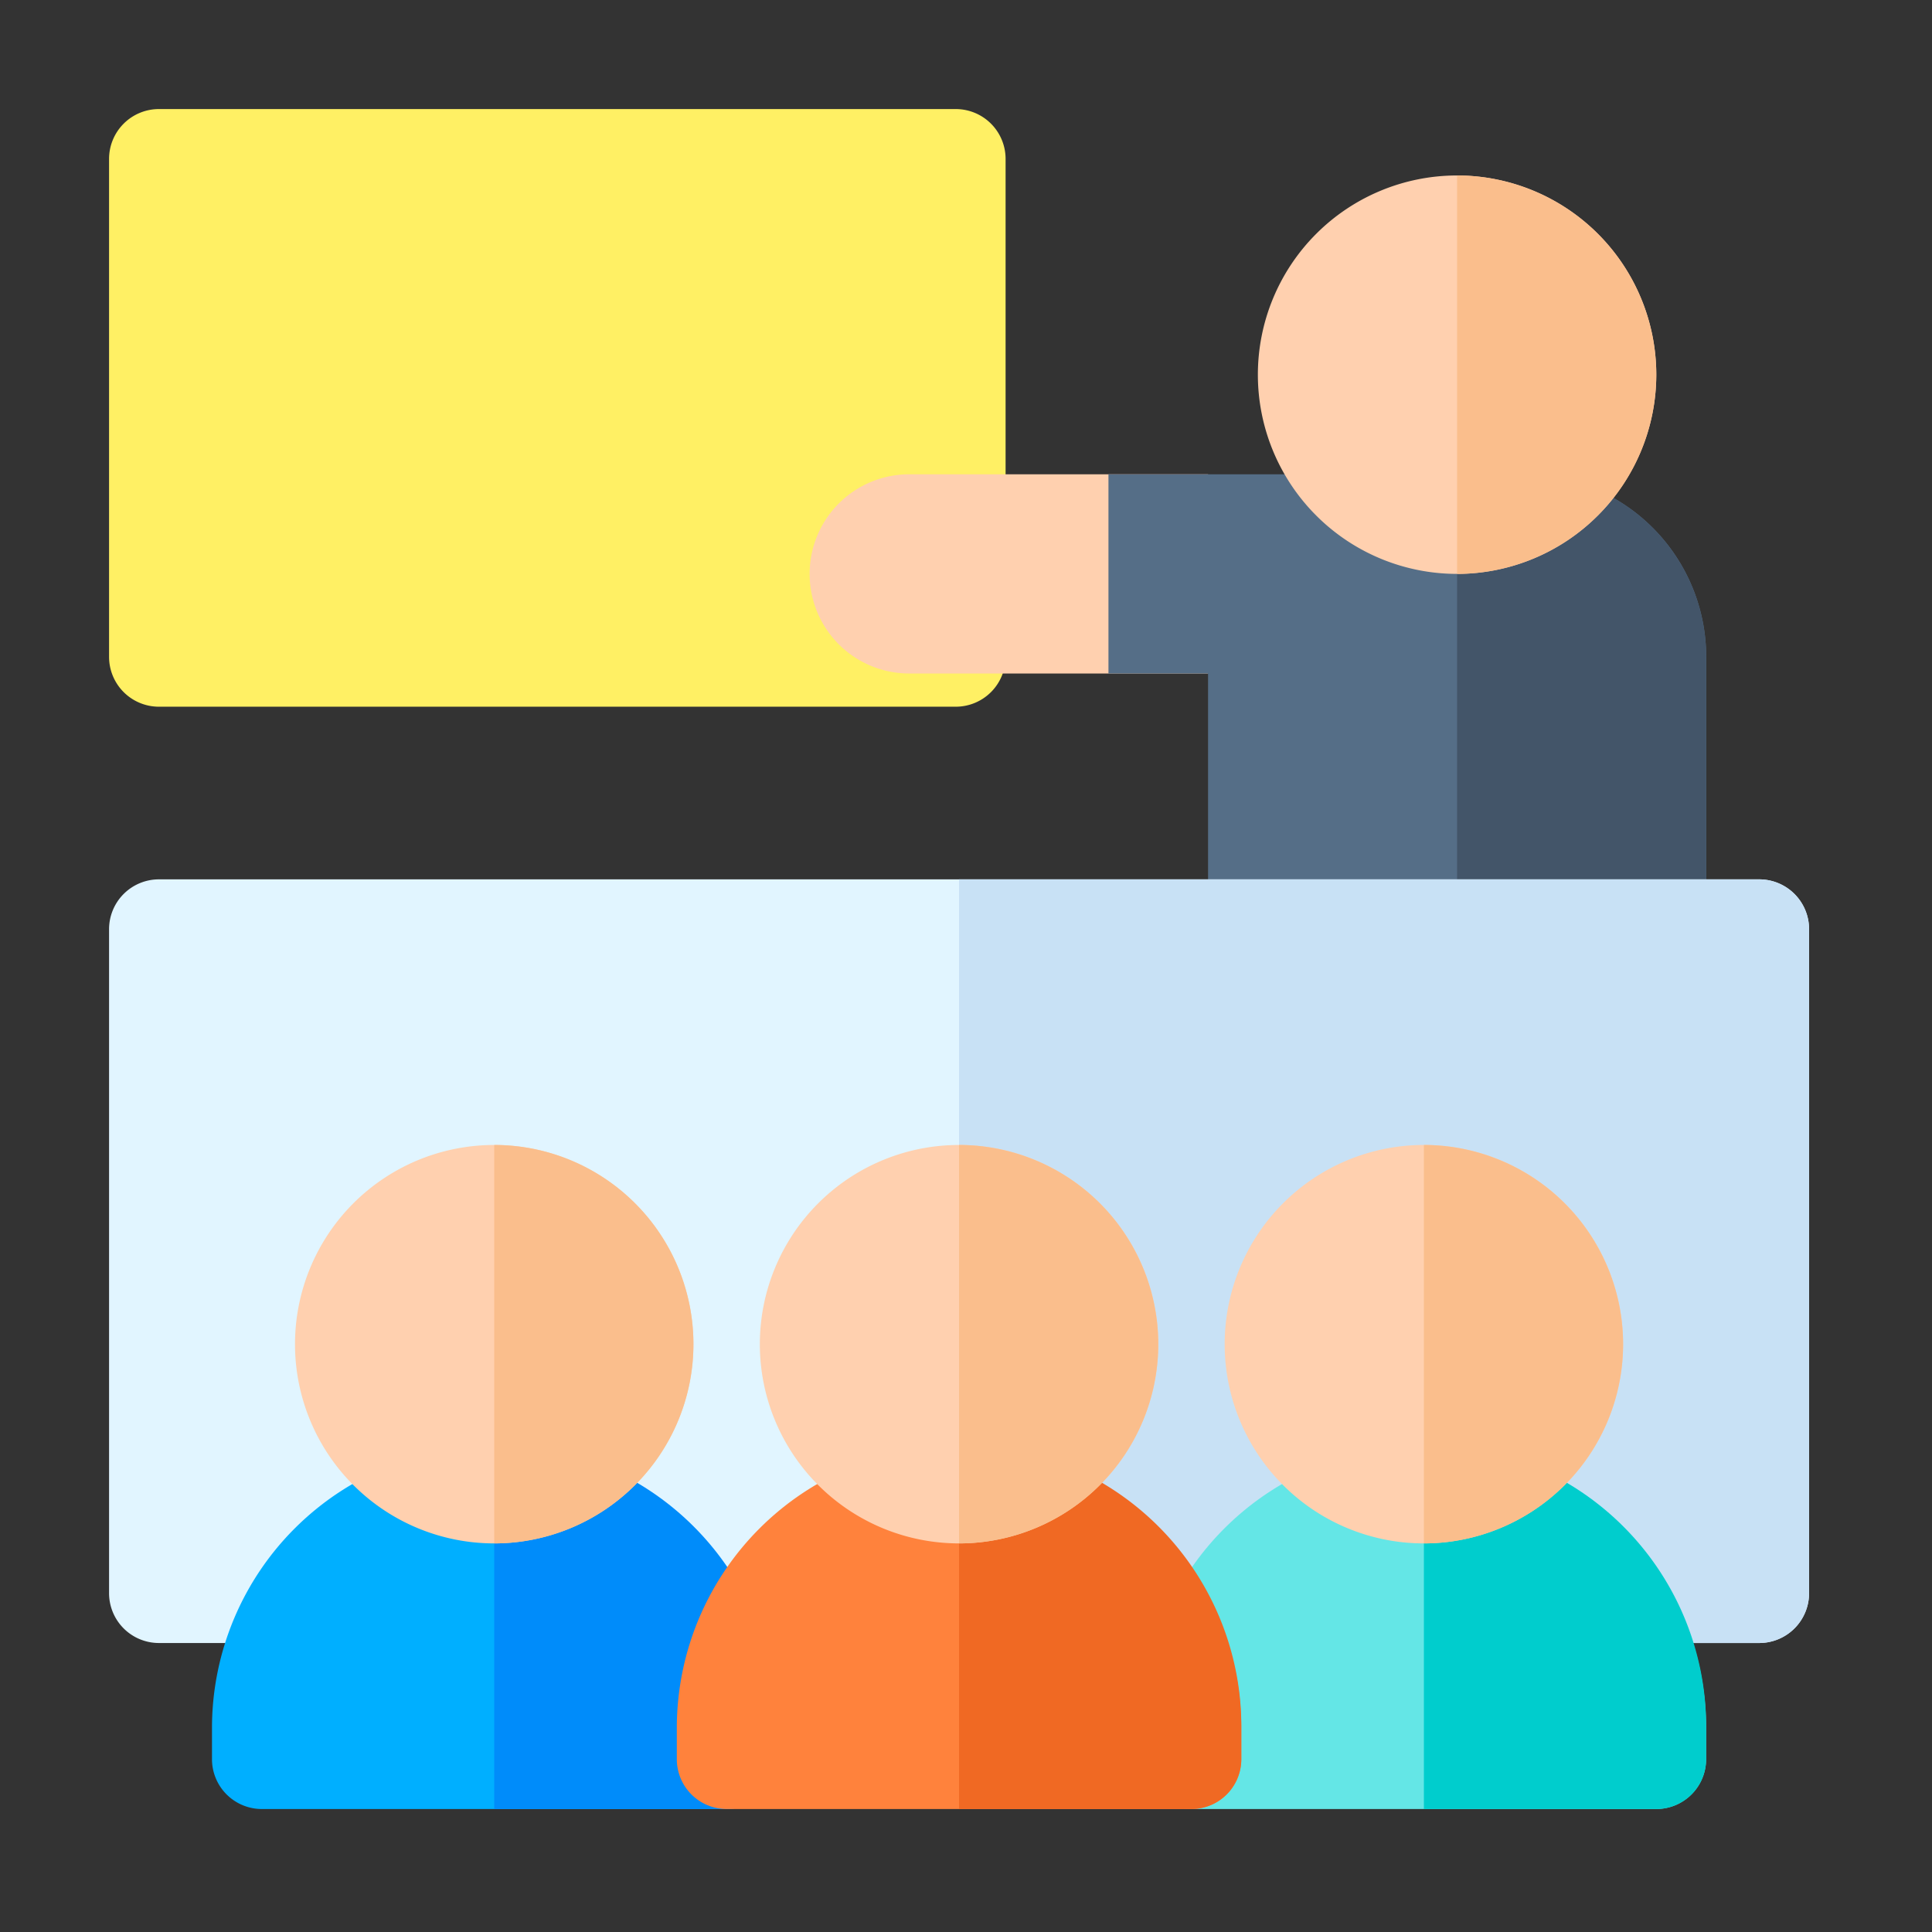 <svg xmlns="http://www.w3.org/2000/svg" xmlns:xlink="http://www.w3.org/1999/xlink" width="124" height="124" viewBox="0 0 124 124">
  <rect x="0" y="0" width="124" height="124" fill="#333333" stroke="none"/>
  <defs>
    <clipPath id="clip-path">
      <rect id="長方形_3411" data-name="長方形 3411" width="124" height="124" transform="translate(903 2170)" fill="#fff" stroke="#707070" stroke-width="1"/>
    </clipPath>
  </defs>
  <g id="icon_organization_2" transform="translate(-903 -2170)" clip-path="url(#clip-path)">
    <g id="icon_organization_2-2" data-name="icon_organization_2" transform="translate(910 2177)">
      <path id="パス_29" data-name="パス 29" d="M54.341,38.358H3.2a3.2,3.2,0,0,1-3.2-3.2V3.2A3.2,3.2,0,0,1,3.2,0H54.341a3.2,3.2,0,0,1,3.2,3.2V35.161A3.2,3.2,0,0,1,54.341,38.358Z" transform="translate(0 0)" fill="#fff064"/>
      <path id="パス_30" data-name="パス 30" d="M217.393,110a6.393,6.393,0,1,0,0,12.786h19.179V110Z" transform="translate(-166.036 -86.559)" fill="#ffd0af"/>
      <path id="パス_31" data-name="パス 31" d="M327.638,110H301v12.786h6.393v16.409a3.2,3.2,0,0,0,3.2,3.2h25.572a3.2,3.2,0,0,0,3.2-3.2V121.72A11.72,11.72,0,0,0,327.638,110Z" transform="translate(-236.857 -86.559)" fill="#556e87"/>
      <path id="パス_32" data-name="パス 32" d="M410.262,110H406v32.391h12.786a3.2,3.2,0,0,0,3.2-3.2V121.72A11.72,11.72,0,0,0,410.262,110Z" transform="translate(-319.481 -86.559)" fill="#435569"/>
      <path id="パス_33" data-name="パス 33" d="M358.786,45.572a12.786,12.786,0,1,1,12.786-12.786A12.8,12.8,0,0,1,358.786,45.572Z" transform="translate(-272.267 -15.738)" fill="#ffd0af"/>
      <path id="パス_34" data-name="パス 34" d="M418.786,32.786A12.8,12.8,0,0,0,406,20V45.572A12.8,12.8,0,0,0,418.786,32.786Z" transform="translate(-319.481 -15.738)" fill="#fabe8c"/>
      <path id="パス_35" data-name="パス 35" d="M105.911,281.013H3.2a3.2,3.2,0,0,1-3.2-3.2V235.2A3.2,3.2,0,0,1,3.2,232H105.911a3.2,3.2,0,0,1,3.2,3.2v42.62A3.2,3.2,0,0,1,105.911,281.013Z" transform="translate(0 -182.561)" fill="#e1f5ff"/>
      <path id="パス_36" data-name="パス 36" d="M307.357,232H256v49.013h51.357a3.2,3.2,0,0,0,3.2-3.2V235.2A3.2,3.2,0,0,0,307.357,232Z" transform="translate(-201.446 -182.561)" fill="#c8e1f5"/>
      <path id="パス_37" data-name="パス 37" d="M64.031,425.441H34.2a3.2,3.2,0,0,1-3.2-3.2v-2.131a18.114,18.114,0,0,1,36.227,0v2.131A3.2,3.2,0,0,1,64.031,425.441Z" transform="translate(-24.394 -316.334)" fill="#00afff"/>
      <path id="パス_38" data-name="パス 38" d="M130.917,425.441a3.2,3.2,0,0,0,3.2-3.2v-2.131A18.134,18.134,0,0,0,116,402v23.441Z" transform="translate(-91.28 -316.334)" fill="#008cfa"/>
      <path id="パス_39" data-name="パス 39" d="M68.786,337.572a12.786,12.786,0,1,1,12.786-12.786A12.8,12.8,0,0,1,68.786,337.572Z" transform="translate(-44.066 -245.513)" fill="#ffd0af"/>
      <path id="パス_40" data-name="パス 40" d="M116,312v25.572A12.786,12.786,0,1,0,116,312Z" transform="translate(-91.28 -245.513)" fill="#fabe8c"/>
      <path id="パス_41" data-name="パス 41" d="M344.031,425.441H314.2a3.2,3.2,0,0,1-3.2-3.2v-2.131a18.114,18.114,0,0,1,36.227,0v2.131A3.2,3.2,0,0,1,344.031,425.441Z" transform="translate(-244.726 -316.334)" fill="#64e6e6"/>
      <path id="パス_42" data-name="パス 42" d="M410.917,425.441a3.2,3.2,0,0,0,3.2-3.2v-2.131A18.134,18.134,0,0,0,396,402v23.441Z" transform="translate(-311.612 -316.334)" fill="#00cdcd"/>
      <path id="パス_43" data-name="パス 43" d="M348.786,337.572a12.786,12.786,0,1,1,12.786-12.786A12.8,12.8,0,0,1,348.786,337.572Z" transform="translate(-264.398 -245.513)" fill="#ffd0af"/>
      <path id="パス_44" data-name="パス 44" d="M396,312v25.572A12.786,12.786,0,0,0,396,312Z" transform="translate(-311.612 -245.513)" fill="#fabe8c"/>
      <path id="パス_45" data-name="パス 45" d="M204.031,425.441H174.2a3.2,3.2,0,0,1-3.2-3.2v-2.131a18.114,18.114,0,0,1,36.227,0v2.131A3.2,3.2,0,0,1,204.031,425.441Z" transform="translate(-134.56 -316.334)" fill="#ff823c"/>
      <path id="パス_46" data-name="パス 46" d="M270.917,425.441a3.2,3.2,0,0,0,3.2-3.2v-2.131A18.134,18.134,0,0,0,256,402v23.441Z" transform="translate(-201.446 -316.334)" fill="#f06923"/>
      <path id="パス_47" data-name="パス 47" d="M208.786,337.572a12.786,12.786,0,1,1,12.786-12.786A12.8,12.8,0,0,1,208.786,337.572Z" transform="translate(-154.232 -245.513)" fill="#ffd0af"/>
      <path id="パス_48" data-name="パス 48" d="M256,312v25.572A12.786,12.786,0,1,0,256,312Z" transform="translate(-201.446 -245.513)" fill="#fabe8c"/>
    </g>
  </g>
</svg>
